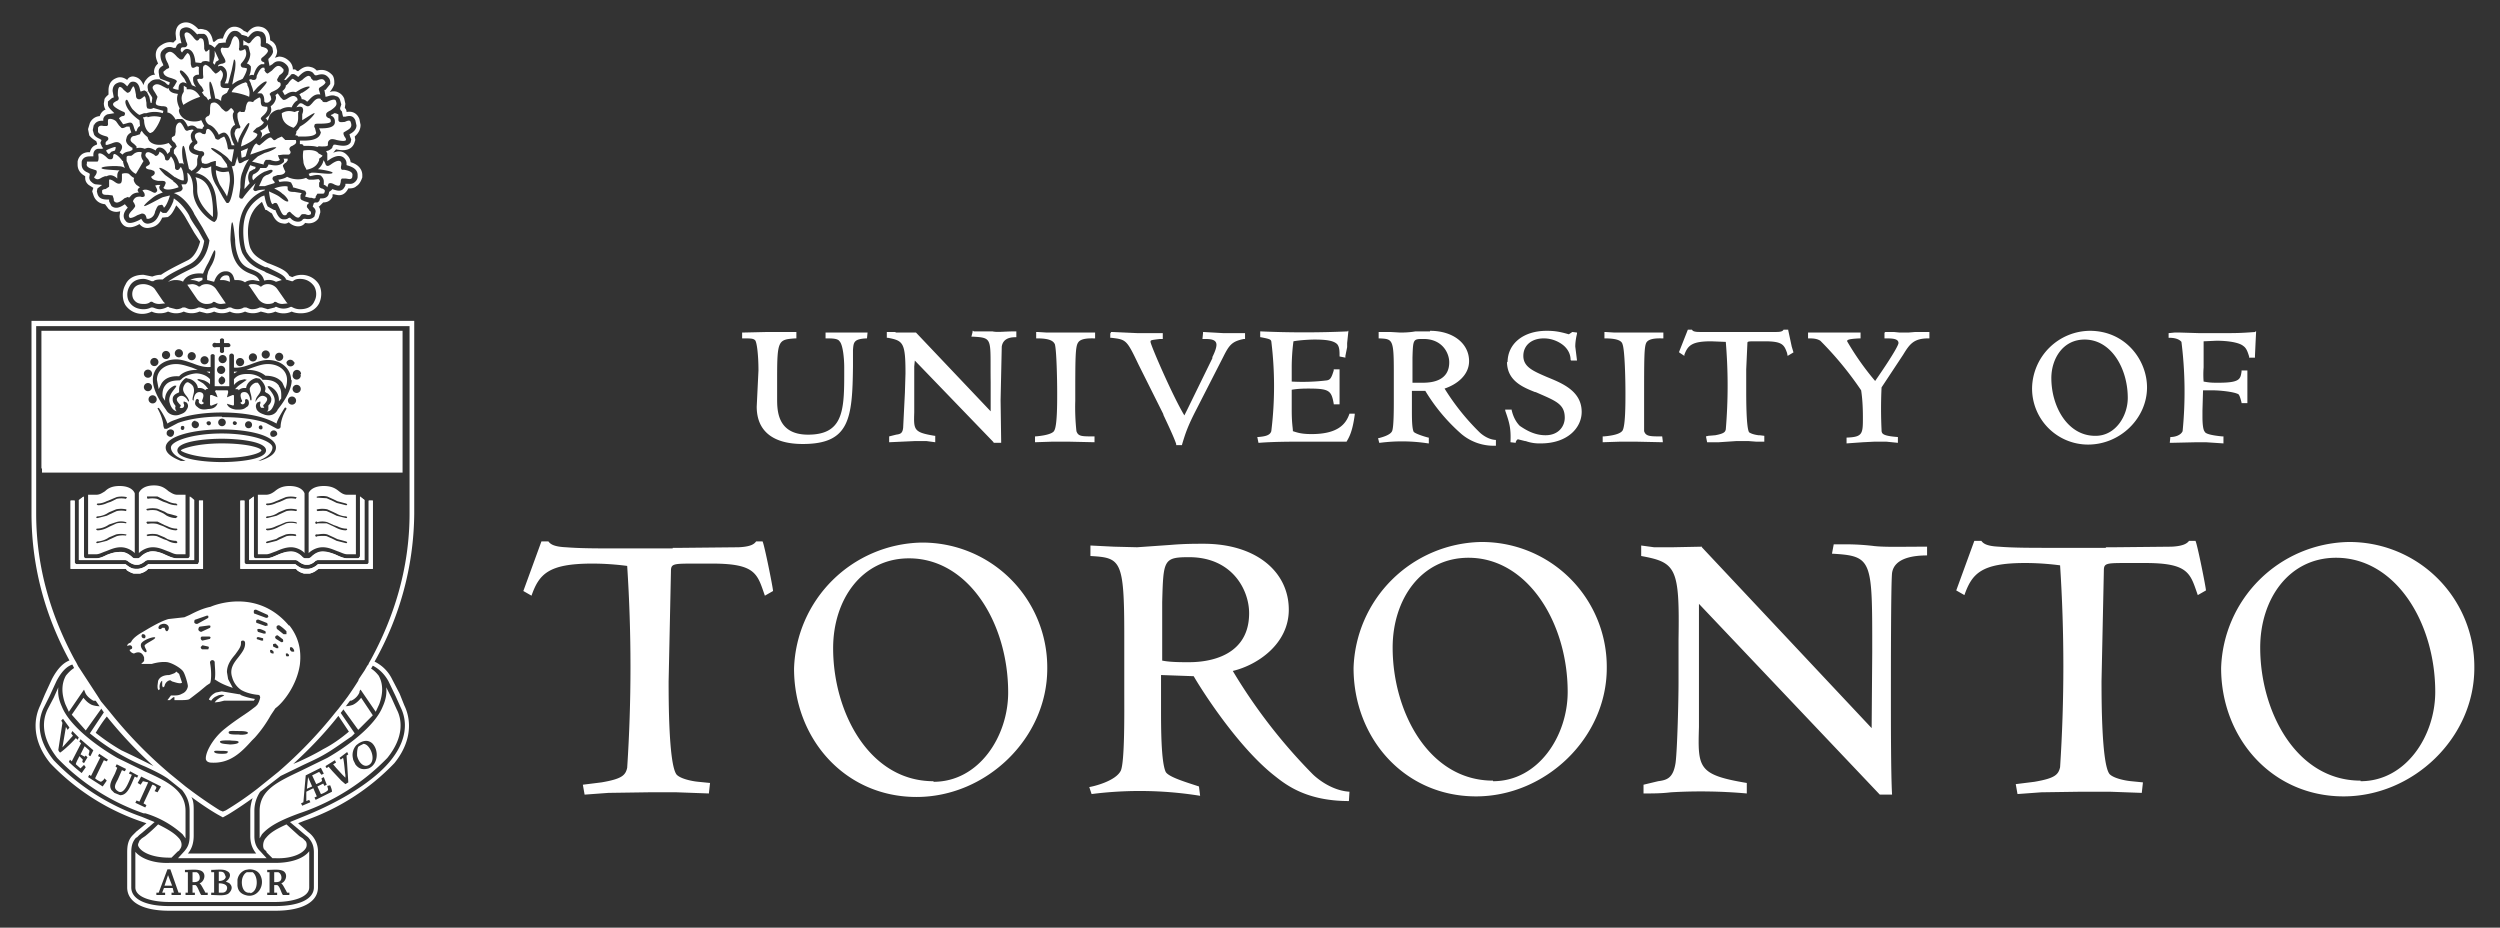 <svg xmlns="http://www.w3.org/2000/svg" width="428.5" height="159" xml:space="preserve"><rect width="100%" height="100%" fill="#333333" stroke="none"/><path fill="#FFF" d="M402.4 92.9a21.4 21.4 0 0 1 21.7 21.6c0 12-10.5 22-22.4 22-12.3 0-21-10-21-22a22.3 22.3 0 0 1 21.7-21.6m2.2 41c7.8 0 12.8-7.8 12.8-15.3 0-11.9-6.8-23-17-23-8.1 0-13 7.1-13 15.4 0 11 6.2 22.8 17.2 22.8zm-43.7-40h-9c-3.9 0-6.8 0-9.3-.2-2.2-.1-2.7-.6-3-1h-1.2l-3.1 8.5 1.4.8c1.3-3.7 2.9-5.5 10.4-5.5.6 0 3 0 6 .4a267.7 267.7 0 0 1 0 34.6c-.3 1.3-.9 1.9-4.4 2.5l-3.2.4.3 1.7 4.1-.3 6.8-.1h4.9l5.5.2.2-1.8-2-.2c-1.1-.1-3-.5-3.7-1.2-1.4-1.6-1.4-13-1.4-16l.4-18.9c0-1.3.4-1.3 4.2-1.3h2.9c7.5 0 7.7 1.8 9 5.5l1.4-.8c0-.5-1.5-8-1.8-8.5h-1.1c-.3.4-.9.9-3 1l-9.8.1H361zm-69.2-.2-5 .1h-3.2l-2.2-.3v1.8c6 1.1 6.6 2 6.4 14.3v7.4c0 2.9-.2 11.3-.5 13.7-.4 2.7-1.5 3-3 3.2l-2.5.6v1.5c1.6 0 3.1 0 4.7-.2a88.3 88.3 0 0 1 13 .2v-1.8c-8.4-1.4-8.4-2.6-8.2-9.6v-21.1l31 32.7h2.1c-.2-3.4-.2-12.4-.2-16.2 0-5.6 0-20 .2-21.8.4-2.7 4-3 6-3v-1.5c-4.5 0-7 .1-9-.1a41 41 0 0 0-4.4-.3h-2.6l-.3 1.6c7 .4 6.9 1 6.9 16.9l-.1 13-29.1-31zm-38-.8a21.4 21.4 0 0 1 21.7 21.6c0 12-10.5 22-22.4 22-12.3 0-21-10-21-22a22.3 22.3 0 0 1 21.7-21.6zm2.2 41c7.8 0 12.8-7.8 12.8-15.3 0-11.9-6.9-23-17-23-8.1 0-13 7.1-13 15.4 0 11 6.2 22.8 17.2 22.8zm-69-40.4 4 .2 4 .1 5.7-.4c2.4-.2 4.2-.2 5.7-.2 9 0 14.6 4.8 14.6 11.3 0 5.9-5.4 9.5-9.6 10.5a93.2 93.2 0 0 0 13.7 17.7c.4.4 3 2.8 6.3 3l-.1 1.6c-7.3 0-10.8-2.8-12.7-4.3-6.4-5-12.7-15-13.9-17.1l-5.6-.2v6c0 2.8 0 8.9.8 10.6.5.9 3.6 1.8 5.7 2.5l.2 1.6a65.3 65.3 0 0 0-18.6-.3l-.4-1.2c.7-.1 4.5-1 5.4-2.8.7-1.5.6-10.4.6-13.2v-10c0-13-.6-13.3-5.8-13.6v-1.8zm12.2 19.7c1.3.3 3.3.3 4.6.3 1.5 0 10.4 0 10.4-8.4 0-4-2.9-9.6-10.3-9.6-4.4 0-4.4.5-4.6 7.7v10zM157.8 93a21.4 21.4 0 0 1 21.7 21.6c0 12-10.5 22-22.4 22-12.3 0-21-10-21-22a22.3 22.3 0 0 1 21.7-21.6zm2.2 41c7.8 0 12.8-7.8 12.8-15.3 0-11.9-6.8-23-17-23-8.1 0-13 7.1-13 15.4 0 11 6.2 22.8 17.2 22.8zm-44.7-40h-9c-3.9 0-6.8 0-9.3-.2-2.2-.1-2.7-.6-3-1h-1.2l-3.1 8.5 1.4.8c1.3-3.7 2.9-5.5 10.4-5.5.6 0 3 0 6 .4a265.2 265.2 0 0 1 0 34.6c-.3 1.3-.9 1.9-4.4 2.5l-3.2.4.3 1.7 4.1-.3 6.8-.1h4.9l5.5.2.2-1.8-2-.2c-1.1-.1-3-.5-3.7-1.2-1.4-1.6-1.4-13-1.4-16l.4-18.9c0-1.3.4-1.3 4.2-1.3h2.9c7.5 0 7.7 1.8 9 5.5l1.4-.8c0-.5-1.5-8-1.8-8.5h-1.1c-.3.4-.8.9-3 1l-9.8.1h-1.5zm271.3-37.1c-2.7.2-3.3.2-6.3.2H377l-3.3-.1h-1l-1 .1v.8h.2c.8 0 1.6.2 2 .7a68.8 68.8 0 0 1 .2 15.3c-.3.7-1.3 1-2 1h-.1l-.1 1h.2l4.4-.1h1.6l3 .2v-1.2h-.2c-2.1-.2-2.9-.5-3-.8-.3-.3-.4-1.4-.4-2.6v-1l.1-3.5h1.5c1.7 0 3.8.3 4.4.6.3 0 .5.7.7 1.5v.1h1v-5.6h-1v.2c-.2 1.3-.3 1.9-4 1.9-1 0-1.4 0-2.5-.2a15.5 15.5 0 0 1 0-2.4v-4.5l2.2-.1c2 0 3.9.3 4.6.9.6.4.8 1.2 1 1.8v.2h1v-.3l.1-2.2.1-2h-.2zm-28.4-.2c6.1 0 9.8 5 9.8 9.7 0 5.3-4.6 9.8-10.1 9.8a9.6 9.6 0 0 1-9.6-9.8 10 10 0 0 1 9.9-9.7zm1 18c3.4 0 5.5-3.4 5.5-6.5 0-5-2.8-10-7.4-10-3.8 0-5.7 3.4-5.7 6.6 0 4.9 2.8 9.9 7.5 9.9zM323 57v1h.2c1 0 2.2 0 2.2.8 0 .2-.4 1.3-4 6.5a46.8 46.8 0 0 1-4.8-6.8c0-.2 0-.4 2.1-.5h.2v-1h-9v1h.2c.9 0 1.4.1 1.9.4a57.7 57.7 0 0 1 7 8.5c.2 1.3.3 2.8.3 4.6 0 2.8 0 3.4-2.7 3.5h-.1v1l2.8-.2 2-.1H323.3l2 .2v-1h-.1c-2.6-.2-2.6-.6-2.7-1v-.2a76.2 76.2 0 0 1 0-7.3l3.7-5.6c1.1-1.8 1.8-2.8 4.3-2.8h.2v-1.1H328.3l-1.2.1h-1.5l-1-.1h-1.5v.1zm-16.7-.5h-.6c-.1.2-.3.4-1.2.4h-13.2c-1 0-1.2-.2-1.3-.4h-.7l-1.5 3.8v.1l.9.6v-.2c.6-1.6 1.3-2.3 4.6-2.3l2.5.1a89.5 89.5 0 0 1 0 15c-.1.4-.2.7-1.8 1l-1.2.1-.4.1.2 1h2l3-.2h2.1l1.3.1h1.4v-1l-.8-.1h-.2c-.8-.1-1.3-.3-1.6-.5-.2-.3-.5-1.5-.5-7v-3.8l.2-4.4c0-.4 0-.4 1.7-.4h1.3c3 0 3.3.6 3.8 2l.1.5 1-.6-.3-1-.6-2.8v-.1h-.2zm-31.3.5v1h.1c2.5 0 2.9.6 3 1 .4 1 .5 6.2.5 8.2v.4c0 1.6 0 5.4-.5 6.2-.2.3-.8.8-3.2 1h-.2v1l3-.1h2.7l4.6.1v-.2l-.1-.8h-.1c-2 0-2.7 0-3-.9v-5.2c0-7.4 0-9.3.4-10 .5-.8 2.2-.7 2.7-.7h.2v-1h-8.4l-1.6-.1h-.1v.1zm-16.7 5c0 3.3 2.8 4.4 4.8 5.2h.1c3.4 1.5 5 2 5 4.4 0 1.4-1 3-3.3 3-2 0-3.5-1-4.4-1.6-1-1-1.3-2.3-1.4-2.7v-.1H258v.2c.7 2 1 3 .9 5.3v.1l.9.1v-.1c0-.1.2-.5.4-.5l1.2.3h.1l.3.1a7 7 0 0 0 2.3.3c4.6 0 7-2.7 7-5.4 0-3.7-3.6-5-6-6-2.3-1-4-1.7-4-3.6 0-1.8 1.4-3 3.5-3 1.9 0 3.2 1 3.6 1.4.7.7 1 1.5 1 2.3l.1.1h1l-.3-2.4c0-.9.2-1.8.3-2.2V57l-.8-.1-.6.4c-1.7-.5-2.6-.6-3.8-.6-4 0-6.7 2.2-6.7 5.4zm-13.2-5.3c4 0 6.7 2.2 6.7 5.2 0 2.4-2.1 4-4.2 4.7a40 40 0 0 0 6 7.5s1.2 1.2 2.7 1.3h.1v1h-.2a8.6 8.6 0 0 1-5.7-2 31.2 31.2 0 0 1-6.2-7.4H242v3.3c0 1.3 0 3.1.3 3.7.2.3 1.7.8 2.5 1h.1v1h-.1a29.3 29.3 0 0 0-8.3-.1h-.1l-.2-.8h.1c.4-.1 2-.5 2.3-1.2.3-.6.3-3.9.3-5.3V63.8c0-5.7-.2-5.7-2.5-5.8h-.1v-1.1h2l1.7.1c.4 0 1.5 0 2.6-.2h2.5zm-3 8.9h1.8c1.7 0 4.5-.4 4.5-3.5 0-1.6-1.2-4-4.4-4-1.8 0-1.8 0-1.9 3.2v4.3zM231 56.8a166.9 166.9 0 0 1-14.9 0h-.1v1h.1c1.6.3 1.7.4 1.8.7a63 63 0 0 1 0 15.4c-.2.7-1 .9-2.2 1h-.2l.2 1h.1c2.5-.2 5.6-.2 7.4-.2h7.6c.4-.7 1-1.6 1.4-4.6v-.2h-.9c-.6 1.8-2 3.5-6.5 3.5-1.6 0-2.3-.2-3.2-.5 0-.6-.2-1.3-.2-3.6v-3.5c1.2-.2 2.3-.2 2.8-.2 3.6 0 4 .3 4.4 2.6v.1h1v-6h-1v.2c-.4 1.3-.6 1.6-1.2 1.7a34 34 0 0 1-6 .2v-2.5c0-1.2.1-3 .3-4.4 1-.2 2.8-.3 3.6-.3 2.1 0 3.3.2 3.9.8.4.5.4 1.2.4 2v.1l1 .2V61l.3-1.5v-.7l.2-1.9v-.2h-.1zm-40.7.3v.8h.2c2.5.3 2.6.3 4.6 4.5l4.3 8.6v.1c.7 1.5 1.8 3.8 2.2 5v.2h1v-.1c.6-2 1-3.2 2.5-6.1l4.6-9c1-2 1.5-2.6 3.5-3h.2v-1h-3.7l-3.5-.2v.2l-.1 1h.2c1 0 2.2 0 2.2 1 0 .6-.4 1.5-.7 2.1v.2l-2.2 4.5-2.1 4.3-.5 1c-2-3.3-5.8-12.1-5.8-12.6 0-.3 0-.3 1.6-.5h.5v-1H195l-4.4-.2h-.2v.2zm-12.7 0v.9h.2c2.4 0 2.8.6 3 1 .3 1 .4 6.2.4 8.2v.4c0 1.6 0 5.4-.5 6.2-.1.3-.8.8-3.2 1h-.1v1l3-.1h2.7l4.5.1v-1h-.2c-2 0-2.6 0-2.9-.9a38 38 0 0 1-.2-5.2c0-7.4 0-9.3.5-10 .5-.8 2.2-.7 2.8-.7h.1v-1h-8.3l-1.6-.1h-.2v.1zm-10.8-.4h-.1v.2l-.2.8h.2c3.6.2 3 .3 3.1 7.8v5L157 57h-3.5v-.1H152v1h.2c2.6.5 3 .8 3 6.1l-.1 3.3-.3 6c-.1 1-.5 1.1-1.2 1.2l-1.2.3v1l4.4-.2h2l1.5.2v-1.1h-.1c-3.6-.6-3.6-1-3.5-4v-7.9l.1-1 13.5 14v.1h1.3v-.2l-.1-7.1.2-9.2c.2-1.3 1.3-1.6 2.3-1.6h.2v-1h-.2c-2 0-3 .2-3.9 0h-3.2zm-34.1.2h-1.1l-4.3.1h-.1v1h.2c1.2 0 1.7 0 2 .3.3.2.6 2.4.6 5.2l-.3 6.2c0 4.2 2.8 6.4 7.9 6.4 8 0 8.5-4.3 8.6-13.3V60c.1-1.3.1-1.9 2.3-2h.1l.1-1H141.5v1h.1c1 0 2 0 2.3.5.6.6.8 3.1.8 4.4v1.6c0 6.2-.4 10-6.2 10-5.3 0-5.3-4.2-5.3-6.2v-3.5c0-6.5.2-6.6 3.1-6.8h.2v-1.1h-3.7zM16.6 24.8c-.7.2-1 .6-1.2 1.3a2 2 0 0 0-1.3.3 2 2 0 0 0-.8 1.3v.5c0 .6.2 1.4 1.3 2v.2c0 .3 0 .8.6 1.3l.8.5-.2.6.2.6c.2.7.8 1.5 2 1.6l.6.8a2 2 0 0 0 2 .4l-.1.8c0 .4.1.9.4 1.3.8 1.1 2.2.6 3 .1.5.6 1.1.8 1.9.6 1.2-.2 1.7-1 2-1.7l1-.1.1-.1c.5-.3.9-1 1.3-1.9.8.8 1.5 1.9 1.6 2.1l1.5 2.6 1 1.5c-.4 1.5-1.1 2.7-2.1 3.2l-.6.3c-1.4.7-3 1.5-4 2.2-.7 0-1.2.2-1.5.3l-1.5-.3c-2 0-2.8 1-3.1 1.7-.7 1.2-.5 2.7 0 3.5a3.5 3.5 0 0 0 4.5 1.1c.4.2.8.3 1.4.3.5 0 1-.1 1.4-.3.5.2.9.3 1.4.3a3 3 0 0 0 1.3-.3 3.3 3.3 0 0 0 2.7 0l1.2.3a3 3 0 0 0 1.3-.3 3.3 3.3 0 0 0 2.7 0c.4.2.8.3 1.3.3a3 3 0 0 0 1.3-.3 3.3 3.3 0 0 0 2.7 0l1.2.3a3 3 0 0 0 1.3-.3 3.3 3.3 0 0 0 2.8 0c.4.2 1 .3 1.5.3 1.5 0 2.6-.6 3.2-1.7.6-1.3.4-2.7-.2-3.5a3.5 3.5 0 0 0-4.4-1l-.5-.2c-.5-.9-1.4-1.3-3.4-2.1l-.3-.1c-2-1-2.5-1.6-2.9-2.4-.2-.3-.5-1.5-.5-3 0-1 .2-2.4.9-3.5.4-.7 1-1.2 1.5-1.6l.6 1.4h.2l.9.6-.1-.3c.4 1 .9 1.9 2 2 .4.1.7 0 1-.2.4.4 1 .7 1.6.7.6 0 1-.3 1.2-.6 1.2.3 2-.3 2.3-.8l.3-1c0-.5-.1-.8-.3-1h.1l.7-.7c1 0 1.4-.6 1.6-1v-.4h.2c.5.1 1 .3 1.6 0 .4-.2.7-.6.9-1 .4 0 1 0 1.4-.4.5-.3.8-.9 1-1.5V30c0-.6-.3-1.7-2-2.2a2 2 0 0 0-.6-1.2c-.8-.9-1.8-.7-2.4-.4l.5-.6c.9.2 2.5.4 3.1-1l.2-.6-.1-.6c.8-.7 1-1.4 1-2l-.2-1c-.4-1-1.2-1.4-2.2-1.2 0-.3-.1-.5-.3-.7l.1-.7-.2-.9a2 2 0 0 0-1.1-1.1c-.4-.2-1-.2-1.4 0 .4-.5.7-1 .8-1.4v-.3c0-.5-.1-1-.4-1.3-.7-.7-1.5-1-2.6-.7-.2-.2-.5-.5-1-.6-1-.3-1.7.3-2.2.7-.2 0-.5-.3-.5-.3h-.4c0-.5-.2-1-.6-1.4-.5-.5-1.1-.8-1.8-.8l-.7.2c.3-.4.4-.8.4-1.2l-.2-.8c-.3-.6-.6-.8-1-1 0-1.7-1-2.2-1.6-2.3-.8-.2-1.6.1-2.3 1a2 2 0 0 0-.6-.3c-.4-.4-.8-.6-1.3-.7-1.5-.2-2 1.1-2.3 2-.3 0-.7 0-1 .2l-.5.4-.2-.1c-.2-1.4-1-2-1.4-2A2 2 0 0 0 34 5c-1.2-1.3-2.2-1.3-2.9-1-.7.3-1 1-1 1.8l.1 1-.5.5c-.7-.2-1.4 0-2 .4-.7.4-1 1-1 1.7 0 .6.2 1 .4 1.5a1.8 1.8 0 0 0-.7 1.4s0 .3.2.5c-.6 0-1.1.3-1.5.8a2 2 0 0 0-.5 1c-.4-1-1-1.4-1.8-1.5-.4 0-.8.2-1 .6-.8-.6-1.5-.5-1.9-.3-.5.2-1.3.7-1.3 2.1v.7c-.2.2-.5.4-.7.8v.1l-.1.6c0 .4.1.8.3 1.1-.2 0-.8.4-1 1.1a2 2 0 0 0-1.7 1.2l-.3 1v.1l.2 1c.3.4.7.7 1.2 1l.1.3c.1.2 0 .2 0 .2zm.8-.8-.3-.2c-.5-.2-.9-.5-1-.8l-.2-.7.2-1v.2c.2-.5.7-.8 1.3-.8h.3v-.3c.1-.5.5-.7.7-.8l1.2-.2-.5-.5c-.4-.4-.6-.7-.6-1v-.5l.7-.6.3-.1-.2-1.1c0-.7.3-1.2.9-1.4.4-.2.9-.1 1.3.3l.3.3.3-.4c.2-.3.4-.4.7-.4.4 0 1 .2 1.2 1.4l.1.3.6-.2c.2 0 .5.3.5.3l.2-.2-.1-.6c0-.3 0-.6.3-.8.4-.5.9-.6 1.4-.6h.5l-.2-.5-.1-.7v-.2c0-.3.2-.6.5-.8l.3-.2-.1-.3a3 3 0 0 1-.4-1.4c0-.5.2-.8.6-1.1.3-.3 1-.5 1.6-.2h.4l.1-.2c.1-.3.3-.5.6-.6h.3L31 7l-.2-1c0-.5 0-1 .6-1.2.7-.3 1.4 0 2.2.9l.2.2.2-.1h.9c.5.1.8.7.9 1.6v.2l.3.1.2.1.4.3.1.1.3-.4.4-.4.9-.1h.3V7c.4-1 .8-1.8 1.7-1.7.4 0 .7.3 1 .6V6h.2l.7.2.2.2.2-.2c.6-.8 1.2-1 1.9-.8.4 0 1 .4 1 1.5v.5h.2c.3.2.6.3.9.8l.1.6c0 .3-.2.7-.7 1.2l-.1.1v.2l.2 1 .5-.3c.4-.4.7-.5 1.1-.5.5 0 .9.2 1.3.6.3.3.4.6.4 1l-.1.6h1l.5.3.2.2.2-.2c.5-.5 1.1-1 1.8-.8.4.1.6.3.7.5l.2.2h.3c.9-.3 1.5-.2 2 .4.2.2.3.5.3.8v.3l-.8 1h-.2l.2 1.2.4-.1c.6-.2 1-.2 1.4 0 .3 0 .6.3.7.7l.2.7-.2.6v.2l.1.2.2.2.1.5.1.4h.4c1-.3 1.4 0 1.7.6l.2.9c0 .5-.3 1-1 1.4l-.2.1.1.4.2.5-.1.5c-.5.8-1.6.6-2.6.4h-.3l-.2.3c0 .3-.3.5-.7.7l-.4.1.2.4a765.8 765.8 0 0 0 0 .5v.8l.6-.4c1-.6 1.8-.6 2.3-.1.3.3.4.6.4 1v.2l.3.1c1 .3 1.6.8 1.6 1.6v.3c0 .4-.3.8-.6 1-.4.3-.8.2-1.2.2h-.3v.3c-.2.4-.4.7-.7.8-.4.2-.9 0-1.3-.1l-.2-.1-.2.2-.4.3v.1l-.1.4c-.2.4-.6.6-1.1.6h-.3l-.1.2c0 .2-.2.4-.4.5H54l-.2.1-.2.6.2.2c.2.2.3.4.3.7l-.2.8c-.2.2-.6.6-1.6.4h-.2l-.2.1c-.1.2-.4.4-.8.4-.5 0-.9-.2-1.2-.5l-.2-.2-.3.1c-.2.2-.5.2-.8.2-.7 0-1.1-.8-1.4-1.6H47l-.2-.1-.9-.5s-.3-.4-.5-1.5l-.1-.4-.5.2c-.8.5-1.6 1.2-2.1 2-.9 1.3-1 3-1 4 0 1.6.3 3 .5 3.3v.1c.5.8 1 1.7 3.3 2.7h.3c2 1 2.8 1.3 3.2 2v.1l1 .3h.2c.3-.3.7-.4 1.2-.4 1 0 1.8.4 2.4 1.2.4.6.6 1.7.1 2.6-.4 1-1.3 1.4-2.5 1.4-.4 0-.9-.1-1.4-.4H49.8a2.6 2.6 0 0 1-2.4 0h-.2l-.1.1-1.2.3-1-.3h-.4c-.2.1-.6.3-1.3.3-.4 0-.7-.2-1-.3h-.4c-.3.2-.7.3-1.1.3-.4 0-.8-.1-1.1-.3h-.4c-.2.1-.6.3-1.2.3-.4 0-.7-.1-1.1-.3H36.6l-1.2.3-1-.3H34c-.2.1-.6.3-1.3.3-.4 0-.7-.2-1-.3h-.4c-.3.2-.7.3-1.1.3l-1.2-.3-.1-.1h-.2a3 3 0 0 1-1.3.4c-.5 0-.9-.2-1.2-.3H25.9c-.4.2-.8.3-1.3.3-1 0-1.9-.4-2.4-1.2-.4-.5-.6-1.7 0-2.7.2-.4.8-1.3 2.4-1.3.4 0 .9.2 1.4.4H26.3c.2-.2.6-.3 1.3-.3h.3c1-.9 3-1.8 4-2.3l.6-.3c1.3-.7 2.2-2 2.5-4l-1-1.8c-1-1.4-1.4-2.1-1.5-2.4-.2-.5-1.2-2-2.3-2.8l-.4-.3-.1.5c-.5 1.3-1 1.8-1.2 2h-.6l-.4-.3-.2.5c-.3.7-.7 1.4-1.7 1.6-.4.1-.9 0-1.2-.5l-.2-.3-.3.2c-1 .5-2 .8-2.4.1-.2-.2-.3-.5-.3-.8 0-.5.3-1 .7-1.4l-.5-.6c-1 .7-1.7.8-2.3.3l-.4-.8v-.3h-.3c-1 0-1.5-.3-1.7-1l-.1-.4.1-.5.8-.6-1-.1c-.3 0-.6-.2-.8-.4a1 1 0 0 1-.4-.8l.1-.6-.3-.2c-.8-.3-1.1-.8-1.1-1.4v-.4c0-.3.2-.6.5-.8.4-.2.7-.2 1.1-.2h.4v-.3c0-.4.2-.9.8-1h.7l.2-.1-.2-.2-.3-.7.2-.5z"/><path fill="#FFF" d="M33.8 51.3c.4.5 1 .8 1.6.8.7 0 1-.2 1-.2.1-.2.3-.2.5-.1 0 0 .4.3 1 .3l.8-.1-.2-.3-1.5-2.2a2 2 0 0 0-1.6-.8c-.7 0-1 .3-1 .3-.1.1-.3.2-.5 0 0 0-.4-.3-1-.3l-.8.1.2.3 1.5 2.2zM22.9 51.3c-.2-.3-.4-1.1 0-1.8.3-.5.8-.8 1.7-.8.6 0 1.5.3 1.9.8l1.5 2.2.3.3-1 .1c-.7 0-1.1-.3-1.1-.3a.4.4 0 0 0-.5 0s-.3.3-1 .3c-.9 0-1.4-.2-1.8-.8zM31.4 18a11 11 0 0 1 2.9-1.4c-.7-1.2-1.5-1.3-1.9-1.3H32L32 15l-.5-.3v1l-.1.2c-.2.3-.5 1 0 2zM39.3 15zM24.1 22.6l-.1.4-.6.2-.3.1c-.4 0-.6.2-.7.5-.1.4.2.6.6.9l.4.4v.3c.4-.1.9-.1 1.4.1l.3-.1c.6-.2 1.2.2 1.6.4 0-.2.3-.6.8-.5.6.1 1 .6 1.2 1.1l.4-.4V26l.1-.6.3-.2-.6-.7c-.7.3-1.9.5-2.7.1-.5-.2-.8-.6-.9-1.1-.4-.3-.8-.7-1-1.1l-.2.3zM22.2 26.7c-.2 0-.4 0-.5.2v.7l.2.4.3.8c.3.5.8.9 1.1 1l1.3-2.2c-.2-.2-.4-.6-.4-1l.1-.5c-.8-.2-1.3.2-1.5.4l-.3.2h-.3zM44.6 23.9v-.1c.5-.5 1.1-1 1.7-1a3 3 0 0 1-.4-1.5c-.2.5-.8.9-1.3 1.1l.3.4v.2c0 .3-.1.5-.3.8zM50.4 25.6l-.1-.1zM47.4 25.2c0 .2-1.1.8-2 1l-1.2.6-1 .9 2 .5V28c.1-.2.2-.5.4-.6h.7c.5.2 1.2.4 1.7 0l-.1-.1-.2-.5c0-.1-.1-.1 0-.2 0-.1 0 0 .1 0l.7-.1h.9c.2 0 .3-.1.4-.3V26l-.2-.4c0-.3.2-.5.5-.6.5-.3.8-.4.6-1h-1.8l-.3-.3-.3-.3-.7.3c-.3.2-.5.4-.7.3l-.4-.4c-.2-.1-.5 0-1.4.8l-.6.5s-.3 0-.5-.3c-.4 0-.8 1-1.1 1.9l2.3-.8c.9-.3 2-.6 2.2-.4zM25.3 20H25l-.3.1h-.2l.2.5c0 .8.3 1.8 1 2.2h.1l.4-.2c.7-.7 1.3-2 1.4-2.5a4 4 0 0 0-2.3 0zM57 19.6s-.2 0-.3.2c.3.1.7.4.7 1v.2c-.1 1-1.7 1-2.7 1l.3.7-.1.3c-.5 1.2-2.5 1.1-3.5 1.1V24.7c.2 0 .5 0 .6.2v.1c1 0 1.9 0 2.4.2.2-.2.4-.1.7-.1.6 0 1 0 1.1-.2v-.2c0-.2 0-.5.3-.7.2-.2.6-.2 1.2 0 .5.1 1.4.3 1.6 0 0-.1 0-.3-.2-.5-.1-.2-.3-.5-.2-.8l.5-.3c.7-.4 1-.7.7-1.5-.1-.3-.4-.3-1 0-.4 0-1 .2-1.1-.3v-1c-.1 0-.3-.2-.7-.2l-.3.2zM45.6 20.3l.3.4.3-.9c.5-.8 1.5-1.1 1.8-1 .7-.4 1.3-.5 2-.4.1-.3.5-1 1-1.2 0-.2 0-.4-.3-.6-.4-.3-.8-.1-1.3.2-.3.2-.6.4-.9.3l-.4-.4-.5-.7-.4.3a1 1 0 0 1 0 .9 2 2 0 0 1-.8 1l.1.5c0 .6-.3 1.1-1 1.6zM42.7 16.6c.2-1-.1-1.6-.3-2v-.1c0-.2-.1-.3-.3-.4l-.6.2-.2.1c-.4.2-1.3.6-1.6 1.4 1.2.1 2.7.6 3 .8zM51.3 19H51l-.5.2c-.4-.1-1.2-.4-2.2.2 0 1.5.9 2.1 2 2.5.7-.5.8-1.2.8-1.7V19.3l.2-.3zM43.5 29c.2 0 .3-.1.3-.4a4 4 0 0 1-.9-.3l-.6 1.4c-.3.7-.3 1.6-.4 2.4v.3l.9-1c-.3-.5-.4-1.3 0-2l.7-.4z"/><path fill="#FFF" d="m49 27.9.3-.4v-.3h-.7l.1.2c0 .2 0 .4-.2.5-.8.7-1.8.4-2.4.3H46c0 .1-.1.4-.4.6h-1c-.2.5-.5.7-.8.9l-.4.2c-.2.3-.2.7 0 1a6.3 6.3 0 0 1 2-1.5c.2 0 1.1-.5 1.3-.2s-.8.8-1 .8c-.4.2-.6.4-.7.6l-.6 1.3h1l.6-.2 1-.3.1-.1-.1-.2c-.1-.1-.3-.3-.3-.5l.1-.3.8-.3c.8 0 1.2-.2 1.3-.6l-.2-.4-.2-.5v-.2l.4-.4zM55 17.2c0-.2 0-.3-.2-.3-.5-.1-.9.3-1.3.8-.3.3-.5.6-.9.5l-.4-.2c-.3-.2-.4-.3-.7-.3-.2 0-.5.4-.7.7.3-.1.7-.2 1 0 .3.4.1.9 0 1.2v1c.7-.4 2-1.3 2.1-1.2.2 0-.9 1.3-2 2l-.5.3a3 3 0 0 1-.6.8c0 .2 0 .4-.2.7.2 0 .4 0 .5.2h.3c.6 0 2.5.1 2.8-.6L54 22c-.1-.2-.2-.3-.1-.5 0-.3.3-.3.7-.3 1.8 0 2.1-.2 2.1-.4 0-.4-.1-.5-.5-.6l-.3-.3v-.3c0-.3.4-.5.8-.7a11 11 0 0 0 .4-.3c.5-.4.7-.7.5-1.2 0-.2-.1-.2-.2-.3-.4-.1-1 .2-1.4.4h-.4c-.3 0-.4-.2-.4-.4zM54.6 26.3c-.3-.5-1.3-.7-2.6-.5a5 5 0 0 0 0 1.8c0 .6.3 1 .5 1.4v.1c1.7-.3 2-1.2 2.2-1.6v-.3l.4-.3.2-.2-.3-.2-.4-.2zM41.4 27h.2l.5-.2.4-1.4-1.2.5.1 1.1zM44.1 23l-.1-.1-.4-.2c-.1 0-.2 0-.2-.2l.1-.1.5-.5c.4-.1 1.3-.7 1.2-1l-.2-.1-.3-.4c0-.2.1-.3.3-.5.5-.4 1-1 .8-1.6h-.3l-.5-.1c-.2-.1-.3-.4-.3-.8 0-.2 0-.6-.2-.7 0 0-.2 0-1 .6l-.1.2-.5-.1h-.2c-.4 0-.6 1-.6 1.3l-.2.5h-.6l-.1-.1c-.2 0-.4.2-.5.4v.4c0 .5.2 1 .3 1.4l.2.4c0 .1 0 .3-.2.3h-.3l-.3.2-.2.6c0 .5.3 1.1.6 1.7l.1-.6c.3-.8 1.5-3 1.8-2.8s-1 2.3-1.2 3l-.2 1c.9-.3 3-1.4 2.8-2.2zM32.4 25.3c0-.4.3-.8.6-1a2 2 0 0 1-.3-1c0-.3.1-.6.5-1-.3-.2-.5 0-.8 0-.2.1-.4.2-.6 0l-.1-.1c-.2-.4-.5-1-.8-1.2h-.2c-.6.3-.6 1-.6 1.6l-.1.6-.3.2-.2.1c-.2.4.1.7.5 1l.3.6-.5.6V26.3c.4.4.7 1 .9 1.7h.6l.2.2-.2-1c-.2-1.6 0-2.2.1-2.2.2 0 .3.5.6 2.2l.4 1.8c.2 0 .3.2.4.3.4-.2 1-.7 1-1.2v-.8l.2-.7c-.5-.1-1.6-.3-1.6-1.3zM36.5 37.2v-.7c0-.6 0-1.4-.2-2.6-.5-2.9-2-3.3-2.7-3.5h-.1c.2.4.3 1 .3 1.8v.4c0 2.2 2 4 2.7 4.6zM28.7 29.4l1.3 1h.1c.6.4 1.2.6 1.4.5v-.1c0-1.5-.4-2-.5-2.2l-.3.4a.4.4 0 0 1-.7-.2 3 3 0 0 0-.7-2l-.3.5a.4.4 0 0 1-.7 0c0-.4-.2-1-1-1.3v.2c-.1.2-.3.6-.7.5l-.2-.2c-.2-.1-.8-.5-1.1-.4 0 0-.2 0-.3.2-.2.4 0 .6.4 1l.3.6c0 .3-.2.4-.4.5l-.3.2c0 .3.2.4.9.5l.5.2c.3.4 0 .7-.2.8l-.3.2c.2.5.7.6 1.2.7h.6c.3 0 .7 0 .7.4l-.2.5-.2.3c.3.4 1.2.4 2.6-.1 0-.2-.4-.7-.9-1V31l-1.4-1s-1-1-1-1.2c.2-.2 1.4.6 1.4.6zM37 29.2c0 .6.2 1.5.7 2.5 0 0 1.2 1.8 1.2 2a13.5 13.5 0 0 0 .5-2.7c0-.5 0-1-.2-1.6h-.1c-.7.1-1.1.2-2-.2z"/><path fill="#FFF" d="M40.3 21.4c-.1-.4-.4-1-.4-1.5 0-.3 0-.5.2-.7 0-.2-.2-.5-.5-.7l-.3.3c-.2.2-.4.4-.7.3l-.6-.5c-.4-.6-1-1.2-1.5-1-.5 0-.5.6-.5 1.5 0 .3 0 .6-.3.8-.2 0-.4.2-.5.4 0 .5.3.8.5 1l.2.1c.6.2 1.3 1 1.6 1.7.3-.2.9-.6 1.3-.2.5.4.8 1.5.9 2h.5c-.3-.5-.7-1.4-.7-2.2 0-.3.1-.7.4-1 .1-.2.3-.2.4-.3z"/><path fill="#FFF" d="m39.7 27.8.4-2.2h-1l-.1-.4c0-.3-.3-1.5-.6-1.8l-.6.3c-.2.2-.4.3-.6.2a.5.5 0 0 1-.3-.2c-.2-.8-1-1.7-1.3-1.6-.3 0-.3.6-.3.6 0 .1-.1.3-.3.3l-.4-.1c0-.1-.4-.4-1 0-.5.4.1 1.2.1 1.2a.4.4 0 0 1 0 .6c-.2 0-.5.4-.5.6 0 .3.4.4 1 .6.4 0 .7 0 .8.4 0 .3-.1.4-.3.5-.1.2-.3.4-.1 1 0 .2.2.2.3.2.3.2.9 0 1.2-.2l.7-.2h.2v.8l.3.1c.7.3 1 .3 1.6.2h.1l-.1-.4v-.1l-1-1.4c-.8-.6-1.8-1.2-1.7-1.4.1-.2 1.3.4 2 1 .6.4 1 .8 1 .9l.5.5zM39.4 48.3c0-.3 0-.7-.2-1a.7.7 0 0 0-.5-.1c-.5 0-.9.4-1 .8h.4c.6 0 1 .2 1.3.3zM47.5 49.5a2 2 0 0 0-1.6-.8c-.7 0-.9.3-1 .3 0 .1-.3.2-.4 0 0 0-.4-.3-1.1-.3-.4 0-.6 0-.8.2l.2.2 1.5 2.2c.4.5 1 .8 1.6.8.7 0 1-.2 1-.2.1-.2.3-.2.5-.1 0 0 .4.3 1 .3l.9-.1-.2-.2-1.6-2.3zM32.6 48h.2c.6 0 1 .2 1.3.3l.6-.3v-.4c-.5 0-1.4 0-2.1.4zM24.7 35.3c0-.2.8-.9 1.2-1.2.6-.5 1.1-.8 2-1.1l-.5-.5-.1-.3c0-.1 0-.3.2-.5H27l-.4.1.2.4c.1.2.2.4.1.6l-.2.2c-.2.1-.3 0-.4 0-.4-.2-1.2-.7-1.8-.4h-.1l.2.3s.2.2.2.5v.2c-.2.2-.5.2-.7.1-.4 0-.8 0-1.1.4-.3.4-.2.5 0 .7 0 .2.3.4.1.7l-.3.4c-.6.6-.9 1-.6 1.4.2.2 1-.2 1.3-.4l.8-.3c.6 0 .7.4.8.7 0 .2 0 .2.4.2.7-.2 1-.7 1.1-1.3.2-.4.3-.8.6-1l.5-.1c.2 0 .3.3.4.5.3-.2.7-1 1-2v-.1l-1.2.3c-.9.4-3.1 1.7-3.2 1.5zM23.8 33l-.2-.3v-.1c0-.2.2-.4.4-.5l-.6-.4c-.4-.4-.6-.9-.4-1.2-.3-.1-.6-.4-.9-.7-.4-.2-1-.1-1.2 0v.6c0 .4 0 .8-.2 1-.4.2-.7 0-1-.2-.4-.3-.8-.5-1-.4V32l-.6.4c-.2 0-.6.1-.6.3v.3c.1.4.4.4 1 .4l.8.1.2.6c0 .3 0 .4.2.5.4.4 1.3-.3 1.6-.6l.5-.2c.2-.1.2 0 .3.1l.3-.3c.4-.5 1-.6 1.4-.6zM59 29.1h-.4c-.2-.2-.2-.4-.1-.8 0-.2.1-.3-.1-.6-.4-.4-1.3.2-1.7.5-.3.2-.5.3-.7.2-.2-.1-.2-.3-.3-.5l-.2-.4s-.1.1-.1 0v.2c-.1.3-.3.8-.9 1.3 1 .1 2.5.4 2.5.6 0 .4-2.5 0-3.1 0h-.5l-.5.2.2.4.5-.1c.4-.1 1-.2 1.4 0 .4.4.5.7.5 1v.5h-.1c.2.1.5.2.7.5l.1-.3.1-.3c.3-.2.5-.1.8 0 .3.2.9.4 1 .3.2 0 .2-.3.3-.6 0-.2 0-.4.2-.6h.6c.3 0 .8.2 1 0 .1 0 .2-.2.2-.5.1-.5-.3-.8-1.4-1z"/><path fill="#FFF" d="M20.1 30.6v-.5c0-.3.1-.7.4-.9h-.4c-.7-.1-2.7-.1-2.7-.4 0-.3 2.3-.4 3-.3.4 0 .7.1 1 .3l-.2-.6-.1-.4v-.2H21c-.5-.7-1.1-1.2-1.4-1.2-.1 0-.2.1-.2.4 0 .2-.1.5-.4.5-.3 0-.4 0-.7-.3-.3-.3-.9-.8-1.3-.7-.1 0-.2 0-.1.6 0 .3 0 .7-.2.8h-1.8v.3c-.2.5.3.8 1 1l.6.2c.2.3 0 .6-.1.8-.3.4-.3.4-.2.5.5.4.8.2 1.3-.1l.5-.2h.3c.7-.4 1.4 0 1.8.4zM45.4 32.5c-.9 0-1.4.2-1.4.2a.4.4 0 0 1-.6-.3l.4-1c-.9.9-1.8 2-2.2 2.6a.4.4 0 0 1-.6-.4l.2-1.5c0-.9 0-1.8.4-2.7.3-.9.7-1.6 1.1-2.1l-.8.3c-.6.4-.9.5-1 .2l-.2-.7v-.3l-.4 1.4c0 .2-.3.3-.5.3l-.1-.1a7.5 7.5 0 0 1 .4 3c0 .1-.4 3.2-1 3.4-.2 0-.3 0-.4-.2l-.5-.8-1-1.8c-1-1.5-1-2.8-1-3.4v-.1c-.4.2-1 .5-1.6.2h-.1a3 3 0 0 1-1 1h.3c.7.2 2.6.8 3.2 4l.3 2.8c0 .6-.1 1.2-.4 1.4 0 .1-.2.2-.3.1-.3 0-3.6-2.3-3.5-5.5 0-2.2-.8-2.8-1-2.9l.1 1.1c0 .5-.2.8-.4.9h-.7l.2.6v.1c0 .2-.2.4-.4.5l-1.1.3c1.8.6 3.3 3 3.5 3.6l1.4 2.3 1.2 2.2c-.3 2.3-1.4 4-3 4.8l-.6.3c-1 .5-2.6 1.3-3.5 2 .3-.1.7-.3 1.3-.3.5 0 1 .1 1.3.3v-.1c.8-1.4 2.6-1.4 3.4-1.3a18.7 18.7 0 0 1 .7-1.5c.5-.8 1.1-2.5 1.3-2.5.2 0 .2 1.4-.7 2.8l-.4.8-.2.8v.7l1.2.3c.4-1.2 1.1-1.8 2-1.8.4 0 .7.1 1 .4.3.3.4.8.5 1.1h.4c.5 0 1 .1 1.4.4.2-.2.7-.4 1.4-.4l1.1.2c-.3-.8-.8-1-1.6-1.3-1-.4-2.1-1-2.8-2.7-.4-1-.5-2-.6-3.1 0-.7.1-3 .3-3 .2 0 .4 2.2.5 3 0 1 .2 2 .5 2.8.5 1.5 1.5 2 2.4 2.3.7.3 1.5.6 1.9 1.4l.2.5a2.5 2.5 0 0 1 2 .2l1-.3c-.4-.3-1-.6-2.7-1.3l-.3-.2c-2.6-1-3.2-2.2-3.7-3-.5-.9-1.4-5.3.5-8.2a6.8 6.8 0 0 1 3.3-2.7zM55.1 32.3c-.2-.1-.4-.2-.4-.4v-.6c.2-.2.2-.3-.1-.6l-.9.1H53a1 1 0 0 1-.5-.3h-.1c-.7.3-2 .4-3.2-.2-.4.3-1 .4-1.4.5h-.1l.2.4c1-.2 1.7-.1 2 .1l.3.6v.2a335.4 335.4 0 0 1 2.1.6l.2.4-.2.6a1858.5 1858.5 0 0 1 .8.2h.3c.3.1.5.2.7 0v-.2l.3-.5h.6c.4 0 .6 0 .6-.2.2-.4 0-.5-.4-.7z"/><path fill="#FFF" d="m53 36-.4-.5v-.1c0-.3.1-.4.3-.5v-.2l-.7-.2c-.4-.2-.6-.2-.7-.5V33.4a1 1 0 0 0 .2-.3l-1.2-.2c-.8 0-1.1-.1-1.2-.5V32c0-.1-1-.2-2.3.3.4.2 1 .5 1.4.9.5.3 1.1 1.1 1 1.3-.3.2-1-.4-1.4-.7-.5-.4-1.3-.7-1.9-1 .1.9.3 2 .6 2.2.1 0 .3-.3.6-.2.2 0 .3.3.5.7.2.4.5 1.3.9 1.4.3 0 .4 0 .5-.3 0 0 .2-.3.5-.3l.4.4c.3.2.6.6 1 .6.2 0 .3-.2.4-.3.1-.2.2-.3.5-.3h.3c.5.2.7.2 1 0v-.2c0-.1 0-.3-.3-.4zM41.7 7.8c.3-.1.6-.1.9.2l.3 1.2c0 .7-.3 1.3-.6 1.7.2 0 .5.2.7.5v.3c0 .4-.1.9-.3 1.3.3-.2.6-.2.8-.1v-.1c.2-.6.5-1.5 1.3-1.8h.5v-.3l-.2-.1a.4.4 0 0 1-.2-.7c.4-.3 1.2-1 1-1.3-.2-.4-.5-.4-.7-.5l-.4-.1c-.2-.2-.1-.4-.1-.7 0-.6 0-1-.4-1.1-.4-.1-.7.3-1.1.7-.2.3-.4.6-.7.5l-.5-.3a1 1 0 0 0-.3-.2V7.8z"/><path fill="#FFF" d="M38.2 11.4c.6.4.7 1 .7 1.4 0 .6-.2 1.2-.4 1.5a218.2 218.2 0 0 1 .6 0l.6-2.2.4-1.9c.3 0 .3.7.2 1.7l-.5 2.6c.5-.4 1-.7 1.4-.8l.4-.2c.5-.8.8-1.6.7-1.8l-.5-.1c-.1 0-.4 0-.5-.3-.1-.2 0-.4.2-.6.5-.6 1-1.4.5-2.3l-.4.2c-.1 0-.4.2-.6 0 0-.1-.1-.3 0-.4 0-.4.1-1.2-.2-1.6a.8.8 0 0 0-.5-.4c-.3 0-.6.7-.7 1.2-.2.4-.2.6-.5.8h-.7c-.2 0-.3-.1-.4 0-.4.2 0 1 .3 1.5s.4.8.3 1l-.4.2c-.2 0-.6.1-.8.3v.2c.2-.1.5-.2.8 0zM45.4 12l-.1-.4H45c-.5.2-.8 1-1 1.4 0 .4-.1.7-.5.7h-.2c-.2-.1-.4-.2-.6 0l.3.6v.1c.2.5.4 1 .4 1.4l.7-.8c.6-.6 1.4-1.2 1.6-1 .1.2-.5.8-1 1.4l-.6.6h.7c.5.3.5 1 .5 1.4a128 128 0 0 0 .2.2h.3c.2 0 .6-.3.7-.6l-.1-.5-.2-.4.3-.3a6.6 6.6 0 0 0 1-.5c.4-.3.6-.6.6-.7 0-.3 0-.4-.2-.5-.2 0-.4-.2-.4-.5l.4-.7c.3-.2.7-.5.7-.8 0-.2 0-.3-.2-.4-.2-.3-.5-.4-.7-.4-.4 0-.8.5-1.1.8l-.7.5c-.3 0-.5-.4-.6-.6zM48.7 16.3l.3-.1c.4-.3 1-.6 1.7-.4l.8-.5c.6-.3 1.4-.6 1.6-.4 0 .1-.6.6-1.3 1-.2 0-.3.2-.5.3.3.3.4.6.4.8.4 0 .7.2.9.4h.1l.2-.2c.4-.4 1-1.2 2-1l-.2-.7a.4.4 0 0 1 .1-.5c.3-.2.9-.5 1-.9l-.2-.3c-.3-.4-.8-.2-1.3 0h-.6l-.4-.4c0-.2-.1-.3-.4-.4-.3 0-.8.4-1.1.7l-.7.4-.6-.4-.3-.2c-.2 0-.7.6-.8.8l-.3.3H49c0 .4-.2.7-.6 1l.4.7zM20.8 24.8c.3.4 0 1-.3 1.3l.5.4c.4-.5 1-.5 1.3-.6l.4-.2v-.4h-.1c-.3-.2-1-.6-1-1.3l.1-.4c.1-.4.4-.7.8-.9l-.2-.6-.1-.4h-.5c-.4.2-.8.4-1 .1l-.3-.3-.5-.7c-.3-.3-.9-.5-1.2-.4-.2 0-.2.2-.2.6 0 .2.1.5-.2.6h-.5c-.5-.1-.8-.1-1 .3v.7c.2.5 1.2.7 1.5.8a.4.4 0 0 1 .2.6c-.1.1-.4.3-.4.5v.3c.2.1.4 0 1-.2.5-.2 1.2-.5 1.7.2z"/><path fill="#FFF" d="M35.1 11.2c-.4 0-.3.7-.3 1.4 0 .4.1.6 0 .8-.2.2-.5.1-.7.1l-.3.1c0 .2.2.7.8 1.3l.3.6s0 .2-.3.3l.4.6.4.3.3.5c.1-.2.3-.3.5-.3a9 9 0 0 1-.2-1c-.1-.9-.2-1.9 0-1.9s.5 1 .7 1.9l.2 1c.4 0 .7.2 1 .4 0-.3 0-.7.3-1l.7-.4.4-.8h-.5c-.4 0-1 0-1-.6V14c.5-.9.6-1.5 0-2l-.3.3c-.2.1-.3.3-.6.3l-.5-.5c-.2-.3-.8-1-1.3-1z"/><path fill="#FFF" d="m30.3 14-.4.7-.3.4s.2.2 1 .3c0-.4 0-1 .5-1.2.3-.2.6 0 .9.1l-.4-.8c-.3-.4-1-1.2-.7-1.4s1.1.7 1.4 1.2l.6 1.3.7.3c-.3-.4-.5-.8-.5-1.2v-.4c.3-.5.7-.5 1-.5v-.2a7 7 0 0 1 0-1.1c-.3-.2-.5-.1-.6 0-.1 0-.3.2-.5.1-.2 0-.2-.3-.3-.6 0-.5 0-1.8-.6-1.9l-.4.5c-.2.3-.3.6-.6.6s-.4-.2-.7-.4c-.7-.8-1.2-1.2-1.8-.7-.5.3-.2 1.1.2 1.8l.2.6c0 .2-.3.3-.4.3l-.6.5c0 .6.6.9 1.4 1.1.5.2 1 .3.9.7zM20.9 21l-.5-.7c.1-.2.5-.4.6-.4.2 0 .4-.1.4-.3.1-.3-.1-.4-.4-.5-1.5-.7-1.7-1.1-1.6-1.3 0-.2.3-.3.4-.4l.4-.2c.2-.2.2-.4 0-.8 0-.8 0-1.3.3-1.5.2 0 .4.1.7.5l.6.5c.4 0 .6-.3.7-.6l.3-.5c.3 0 .4 1 .5 1.4 0 .5.1.7.4.8.4.1.6-.2.8-.3l.2-.2c.3 0 .3.7.4 1.1 0 .4 0 .8.2 1 .2 0 .5.2 1-.1a218.8 218.8 0 0 0 1.7.5l-.1.4a4.6 4.6 0 0 0-2.8 0h-.4l-.8.3c-.4-.2-.8-.6-1.2-1-.6-.8-.8-1.7-1-1.6-.5.2 0 1.3.4 1.8.4.6 1.3 1.4 1.8 1.7l.1 1c-.4.2-.5.6-.6.9h-.2L23 22c-.1-.4-.2-.7-.4-.9-.3-.2-.7 0-1.1.1l-.4.1-.2-.3z"/><path fill="#FFF" d="m27 16.6-.2.6-.1.4c0 .4.2.5 1 .6.4 0 .9 0 1 .4v.7h.1c.5.1 1 .6 1.3 1.2l.3-.1h.8c.5.2.8.9 1 1.3.4-.2 1-.4 1.6.3l.9.1c0-.2.1-.3.3-.5l-.5-1c-.7.3-1.6.3-2.5 0-.7-.3-1.2-.9-1.3-1.4-.1-.2 0-.5.1-.6-.6-1.2-.5-2-.3-2.5-.8-.1-1.5-.3-1.6-1l-.2.1-.6-.3c-.7-.4-1.3-.7-1.8-.2-.3.3-.1.6.3 1.2l.4.7zM32.2 8.4c1 .2 1.2 1.5 1.3 2.3l1 .1c0-.1.2-.3.4-.3.4-.1.7 0 1 .1V8.5s-.2 0-.3.2c-.1.1-.3.2-.4.1l-.2-.4c0-.7 0-1.7-.4-1.8-.3-.1-.3 0-.4 0-.2.4-.4.4-.6.3l-.3-.3c-.3-.4-1-1.3-1.5-1-.4.2 0 1 .1 1.5.2.4.3.6.1.8-.1.2-.3.2-.5.2-.4 0-.5.1-.5.3-.1.2 0 .4.2.6.2-.3.5-.7 1-.6zM39.3 15zM50.4 25.6l-.1-.1z"/><path fill-rule="evenodd" clip-rule="evenodd" fill="#FFF" d="M44 124c0 .2-.9.3-1.4.3-.7 0-1.5 0-1.4-.4 0-.3.7-.3 1.4-.2.5 0 1.3 0 1.4.2z"/><path fill="#FFF" d="M23.5 95.7H23l-.3-.1s-.9-1-2-1c-1 0-1.6.2-2.4.5-.6.3-1.2.6-1.9.6h-1.8a.4.4 0 0 1-.3-.4V85.1l-.8.6V96h8l.3.1s.6.6 1.4.7h.4c.7-.1 1.3-.7 1.3-.7l.3-.1h8V85.7l-.7-.6v10.2c0 .2-.2.4-.4.4h-1.8c-.7 0-1.3-.3-2-.6-.6-.3-1.4-.6-2.2-.6-1.2 0-2.1 1-2.1 1l-.3.2h-.3z"/><path fill="#FFF" d="M34 96.4c0 .2 0 .3-.3.3h-8.3c-.2.2-.8.7-1.7.8h-.5c-.8 0-1.4-.6-1.7-.8h-8.3a.4.4 0 0 1-.4-.3V85.8h-.7v11.7h9.4s.2 0 .2.2c0 0 .5.4 1.2.6H24c.8-.2 1.2-.6 1.2-.6l.2-.2h9.4V85.8h-.7v10.6z"/><path fill="#FFF" d="M20.5 83.3c-1.3 0-2 .4-2.5.9-.5.3-.9.6-1.5.6h-1.4V95h1.4c.5 0 1-.3 1.6-.5.8-.3 1.6-.7 2.6-.7 1.1 0 2 .6 2.4 1V84.6c0-.1-.4-1.3-2.6-1.3zm1.2 8.5h-.1a4 4 0 0 0-1.6.1l-1.1.5-.6.3-1.6.4c-.1 0-.2 0-.2-.2l.2-.1c.1 0 .7 0 1.5-.4l.5-.3 1.2-.5c.9-.2 1.7 0 1.7 0 .1 0 .1 0 0 .2zm0-2.2-.1.1a4 4 0 0 0-1.6 0l-1.1.5-.6.3c-.8.4-1.5.4-1.6.4l-.2-.1c0-.1 0-.2.2-.2.1 0 .7 0 1.5-.4l.5-.3 1.2-.4c.9-.3 1.7 0 1.7 0 .1 0 .1 0 0 .1zm0-2.1-.1.1a4 4 0 0 0-1.6 0l-1.1.5-.6.3-1.6.4c-.1 0-.2 0-.2-.2l.2-.1c.1 0 .7 0 1.5-.4l.5-.3 1.2-.5c.9-.2 1.7 0 1.7 0 .1 0 .1 0 0 .2zm0-2.2-.1.2a4 4 0 0 0-1.6 0L19 86l-.6.2c-.8.4-1.5.4-1.6.4l-.2-.1c0-.1 0-.2.2-.2.1 0 .7 0 1.5-.4l.5-.2 1.2-.5c.9-.2 1.7 0 1.7 0 .1 0 .1 0 0 .1z"/><path fill="#FFF" d="M23.8 95.7h-.7l-.3-.1s-.9-1-2-1c-1 0-1.6.2-2.4.5-.6.3-1.2.6-1.9.6h-1.8a.4.4 0 0 1-.3-.4V85.1l-.8.6V96h8l.3.1s.6.6 1.4.7h.4c.7-.1 1.3-.7 1.3-.7l.3-.1h8V85.7l-.7-.6v10.2c0 .2-.2.4-.4.4h-1.8c-.7 0-1.3-.3-2-.6-.6-.3-1.4-.6-2.2-.6-1.2 0-2.1 1-2.1 1l-.3.2z"/><path fill="#FFF" d="M34.8 85.8h-.7v10.6c0 .2-.2.3-.4.3h-8.3c-.2.2-.8.7-1.7.8h-.5c-.8 0-1.4-.6-1.7-.8h-8.3a.4.4 0 0 1-.4-.3V85.8h-.7v11.7h9.4s.2 0 .2.2c0 0 .5.4 1.2.6H24c.8-.2 1.2-.6 1.2-.6l.2-.2h9.4V85.8z"/><path fill="#FFF" d="M30.4 84.8c-.6 0-1-.3-1.5-.6-.6-.5-1.2-1-2.5-1-2.2 0-2.6 1.3-2.6 1.3v10.3c.4-.4 1.3-1 2.4-1 1 0 1.8.4 2.6.7.6.2 1 .5 1.6.5h1.4V84.8h-1.4zm-.2 8.3c-.1 0-.8 0-1.6-.5l-.6-.2-1.1-.5a4 4 0 0 0-1.6 0l-.2-.2.2-.1s.8-.2 1.7 0l1.2.5.5.3c.8.3 1.4.3 1.5.3l.2.2s0 .2-.2.2zm0-2.2c-.1 0-.8 0-1.6-.4l-.6-.3-1.1-.4a4 4 0 0 0-1.6 0l-.2-.2s0-.2.2-.2H27l1.2.6.5.2c.8.4 1.4.4 1.5.4.1 0 .2 0 .2.2l-.2.1zm0-2.1c-.2 0-.8 0-1.6-.4L28 88l-1.1-.5a4 4 0 0 0-1.6 0l-.2-.1c0-.1 0-.2.2-.2 0 0 .8-.2 1.7 0l1.2.5.5.3 1.5.4.2.1c0 .1 0 .2-.2.2zm0-2.2c-.1 0-.8 0-1.6-.4L28 86l-1.1-.5a4 4 0 0 0-1.6 0l-.1-.2v-.2H27l1.2.6.5.2c.8.4 1.4.4 1.5.4l.2.2s0 .2-.2.1zM52.6 95.7h.3l.3-.1s.9-1 2.1-1c.8 0 1.6.2 2.3.5.7.3 1.3.6 1.9.6h1.8c.2 0 .4-.2.4-.4V85.1l.8.6V96h-8.1l-.3.1s-.5.6-1.3.7h-.4c-.8-.1-1.3-.7-1.4-.7l-.2-.1h-8.1V85.7l.8-.6v10.2c0 .2.1.4.3.4h1.9c.6 0 1.2-.3 1.9-.6s1.4-.6 2.3-.6c1.2 0 2 1 2 1l.3.2h.4z"/><path fill="#FFF" d="M63.2 96.4c0 .2-.2.3-.4.3h-8.3c-.2.2-.8.7-1.6.8h-.5c-.9 0-1.5-.6-1.8-.8h-8.3a.4.4 0 0 1-.4-.3V85.8h-.7v11.7h9.4s.2 0 .3.2c0 0 .4.4 1.2.6h1c.8-.2 1.2-.6 1.2-.6l.3-.2h9.3V85.8h-.7v10.6z"/><path fill="#FFF" d="M53 95.7h-.8l-.3-.1s-.8-1-2-1c-.9 0-1.6.2-2.3.5-.7.3-1.3.6-2 .6h-1.8a.4.4 0 0 1-.3-.4V85.1l-.8.6V96h8l.3.1s.6.6 1.4.7h.4c.8-.1 1.3-.7 1.3-.7l.3-.1h8V85.7l-.7-.6v10.2c0 .2-.2.4-.4.4h-1.8c-.6 0-1.3-.3-1.9-.6-.7-.3-1.5-.6-2.3-.6-1.2 0-2 1-2 1l-.4.2z"/><path fill="#FFF" d="M64 85.8h-.8v10.6c0 .2-.2.3-.4.3h-8.3c-.2.2-.8.7-1.6.8h-.5c-.9 0-1.5-.6-1.8-.8h-8.3a.4.4 0 0 1-.4-.3V85.8h-.7v11.7h9.4s.2 0 .3.2c0 0 .4.4 1.2.6h1c.8-.2 1.2-.6 1.2-.6l.3-.2h9.3V85.8z"/><path fill="#FFF" d="M49.6 83.3c-1.2 0-1.9.4-2.5.9-.4.3-.9.6-1.5.6h-1.4V95h1.5c.4 0 1-.3 1.6-.5.7-.3 1.6-.7 2.6-.7s2 .6 2.3 1V84.6c0-.1-.4-1.3-2.6-1.3zm-3.8 3c.1 0 .7 0 1.5-.4l.5-.2 1.2-.5c.9-.2 1.7 0 1.7 0 .1 0 .2 0 .1.1l-.1.2a4 4 0 0 0-1.6 0L48 86l-.6.2c-.8.4-1.5.4-1.6.4l-.2-.1c0-.1 0-.2.2-.2zm0 2.2c.1 0 .7 0 1.5-.4l.5-.3 1.2-.5c.9-.2 1.7 0 1.7 0 .1 0 .2 0 .2.2l-.2.1a4 4 0 0 0-1.6 0l-1.1.5-.6.3-1.6.4c-.1 0-.2 0-.2-.2l.2-.1zm4.9 3.4a4 4 0 0 0-1.6 0l-1.1.5-.6.3-1.6.4c-.1 0-.2 0-.2-.2l.2-.1 1.5-.4.5-.3 1.2-.5c.9-.2 1.7 0 1.7 0l.1.2h-.1zm0-2.2a4 4 0 0 0-1.6 0l-1.1.5-.6.3c-.8.4-1.5.4-1.6.4l-.2-.1c0-.1 0-.2.2-.2.1 0 .7 0 1.5-.4l.5-.2 1.2-.5c.9-.2 1.7 0 1.7 0l.2.1c0 .1-.1.2-.2.1zM55.3 93.8c-1.1 0-2 .6-2.4 1V84.5s.4-1.2 2.6-1.2c1.3 0 2 .4 2.6.9.4.3.8.6 1.4.6H61V95h-1.5c-.5 0-1-.3-1.6-.5-.8-.3-1.6-.7-2.6-.7zm-1-6.5v.2l.1.1c.2 0 1-.1 1.6 0l1.1.5.6.3 1.6.4c.1 0 .2 0 .2-.2l-.2-.1c-.1 0-.7 0-1.5-.4l-.6-.3-1.1-.5c-.9-.2-1.7 0-1.7 0zm0-2.2v.2s0 .1.1 0l1.6.1 1.1.5.6.3 1.6.4c.1 0 .2 0 .2-.2l-.2-.1-1.5-.4-.6-.3-1.1-.5c-.9-.2-1.7 0-1.7 0zm0 4.3a.2.2 0 1 0 .1.3H56l1.1.5.6.3c.8.4 1.4.4 1.6.4l.2-.1c0-.1 0-.2-.2-.2-.1 0-.7 0-1.5-.4l-.6-.2-1.1-.5c-.7-.2-1.4-.1-1.7 0zm0 2.2a.2.2 0 1 0 .1.3c.2 0 1-.1 1.6 0l1.1.5.6.3 1.6.4c.1 0 .2 0 .2-.2l-.2-.1-1.5-.4-.6-.3-1.1-.5c-.7-.2-1.4 0-1.7 0zM30.7 115.5l-.5-.4c-.1.2-.3.3-.6.4l-.6.2c-.7 0-1.6.2-1.9 1l-.1.8c0 .4 0 .6.2.8l.2-.2c-.2-.7.2-1.4.4-1.4v.8l.1.3c.2 0 .3-.2.3-.2.1-.6.6-1 1-1l.3.2c.4.1 1.4.5 1.7.2l-.5-1.5zM41.2 119H41l-3-.5-1 .2c-.6.3-1 .7-1.2 1.2l.4.2a2 2 0 0 1 1-.8c.3-.2 1-.3 1.2-.1.2 0-.5.2-1 .6a2 2 0 0 0-.6.6l.8-.1.8-.2h5.1l.2-.3c-.6-.1-1.6-.3-2.5-.7z"/><path fill-rule="evenodd" clip-rule="evenodd" fill="#FFF" d="M42.5 125.6c0 .3-1 .4-1.6.3-1 0-1.8 0-1.7-.4 0-.3.8-.2 1.7-.2.5 0 1.5 0 1.6.3zm-1.6 1.6c0-.3-1-.2-1.5-.3-.8 0-1.6 0-1.7.2 0 .4.8.4 1.7.5.5 0 1.5-.1 1.5-.4zm-1.8 1.7c0-.2-.8-.2-1.1-.2-.6 0-1.2-.1-1.3.1 0 .3.6.4 1.3.4.4 0 1.1 0 1-.3zm-14.5-20.2h-.2a.4.4 0 0 0 .3.7h.1a.4.4 0 0 0-.2-.7zm11.2-3.1-.3-.1-2 .7c-.2 0-.2.3-.2.5.1.2.4.3.6.2l1.8-1v-.3zm.3 1.8c0-.2-.2-.2-.3-.2l-1.5.2c-.2 0-.3.3-.3.5s.3.4.5.4l1.5-.7s.1-.1 0-.2zm0 1.8-.2-.1h-1.2c-.2 0-.3.1-.3.3 0 .2.2.4.3.4l1.3-.3.1-.3zm-.3 1.8s0-.2-.2-.2l-.9-.2-.3.3c0 .1.1.4.3.4h1l.1-.3zm7.7-6.2c0 .2 0 .4.2.4l1.9.7c.1 0 .3 0 .4-.2l-.1-.3-2-.9c-.2 0-.4 0-.4.3zm.4 1.7c0 .1 0 .3.2.3l1.4.5.4-.1-.1-.4-1.5-.6c-.2 0-.4 0-.4.3zm.2 1.5.1.3 1 .3h.3c.1-.2 0-.3 0-.4-.8-.4-1-.4-1.1-.4-.2 0-.3 0-.3.2zm-.1 1.4s0 .2.2.2l.6.2h.3v-.4l-.8-.2c-.1 0-.3 0-.3.2zm3.4-2c0 .2 0 .4.2.5l1 .8h.5v-.5a7 7 0 0 0-1.2-1 .4.4 0 0 0-.5.2zm-.2 1.7c-.1.1 0 .3.1.4l.8.5c.1.1.3.1.4 0s0-.3 0-.4l-.9-.7c-.1 0-.3 0-.4.2zm-.4 1.3v.4l.6.3h.3v-.3a3 3 0 0 0-.5-.5l-.4.1zm-.5 1v.4l.3.2h.3v-.3l-.3-.3h-.3zm3.4-.4v.4l.3.3h.3c.1 0 .2-.1.1-.2 0-.2-.2-.4-.3-.5-.1-.1-.3-.1-.4 0zm-.7 1v.3l.1.2h.3c.1 0 .2-.2.1-.3l-.2-.2H49zm-24-.2c.4-.2-.3-.8-.2-1.2.3-.4 1.8-1 1.8-1.3 0-.3-2 .3-2.4 1-.3.7.6 1.6.9 1.5zm2.3-4c.3.1.4-.1.5-.2h.4l.1.2s0 .3.3.4c.2 0 .7-.8-.1-1.2a1 1 0 0 0-.8 0c-.5.1-.7.7-.4.8zm22.2-.6c-5.5-6.5-13-3.4-13.4-3.2-1.5.3-2.8 1-3.6 1.4l-.9.4-2.7.3c-.8.2-2 .8-3.4 1.6l-1 .6c-1.8 1-2 1.7-2 1.7l-.2.2c-.2 0-.4.2-.5.4v.1c0 .1 0 0 0 0l.4-.1a.4.4 0 0 1 .4.6l-.4.2c.2.5.7.6.7.6h.1c.4-.2 1.3-.5 1.7.7v.6l-.5.5H26c1-.3 2-.4 2.7-.3 1 .2 2.4 1.1 2.7 1.6.3.4.8 2.1.8 2.5 0 .2-.2 1-1 1.3-.5.3-1 .3-1.4.3h-.5l-.6.8h.4c.3-.2.6-.6.8-.5v.5h1c.5 0 1.4 0 1.6-.2l.4-.3 1.3-1 1.2-1 .6-.4c.2-.3.3-1.9 0-3.5a.4.4 0 0 1 .8-.1c0 .7.2 2 0 3h.1c1 .7 2.1 1.1 3 1.4l-.8-1.5-.2-1.2c0-1.3.8-2.3 1.4-3 .5-.7 1-1.3 1-1.9v-.1c0-.2 0-.4.3-.4.2 0 .3 0 .4.3.1 1-.5 1.7-1.1 2.5-.8 1-1.6 2-1.1 3.5a3.8 3.8 0 0 0 1.6 2.2l.2.1c1.2.6 2.6.7 2.7.7l.2.1.1.3a3.3 3.3 0 0 1-.5 1.3l-.3.3-1.2.9c-1 .7-2.6 1.7-4.3 3.1-2 1.7-3.2 4.1-3 5.1.1.2.2.4.7.5 3.4.3 5.4-1.8 7.2-3.8l.5-.5a21 21 0 0 0 2.7-3.8l.8-1.2c1.4-1 3.7-4 4.2-7.5.3-2.6-.3-4.8-1.8-6.7z"/><path fill="#FFF" d="M58.5 121a4 4 0 0 0 2-.2c.6-.3 1-.7 1.4-1.2l2 3-2.5 2.5-2.9-4zM14.3 119.6c.4.5.8.9 1.4 1.2a4 4 0 0 0 2 .2l-3 4.2-2.4-2.7 2-2.9zM23.8 144.2l.5-.5.6-.4a28 28 0 0 0 2.2-2c1.4.7 2.7 1.4 3.5 2.3.6.6.7 1.5.2 2 0 .2-.3.3-.4.4l-1 1H29c-3 0-4.9-1-5.3-2-.1-.2 0-.5.2-.8zM51.3 143.3l.6.4.5.5c.2.3.2.7.1 1-.4 1-2.3 2-5.2 1.9h-.6l-1-1c0-.2-.3-.4-.4-.5-.3-.3-.3-1.4.3-2 .8-1 2-1.6 3.5-2.3l2.2 2zM15.3 113.6z"/><path fill="#FFF" d="M24.9 139.4h-.3a37.6 37.6 0 0 1-14.8-9.5c-2.9-3.7-2.5-6.6-1.6-8.4l1-1.9.8-1.8c-.1 1 0 2 .6 3.3 1.3 3.3 6 6.8 9.5 8.8l4.5 2.2c4 1.8 7.2 3.3 7.2 6.9v4.7l-.5-.7a16.7 16.7 0 0 0-6.4-3.6zm-6.6-8.9.2-.3-1.5-1-.2.4.4.2-1.6 3.2-.3-.2-.2.4 2.5 1.6.7-1-.4-.4c-.1.3-.4.5-.6.6a3 3 0 0 1-1-.6l1.5-3.1.5.2zm-3.9.3.6-1-.3-.3-.2.2-.7-.4.7-1.4.8.7c.1.2-.1.6-.1.7 0 .2.2.3.3.3l.5-1-2.2-1.9-.2.4.3.3-1.6 3.1-.3-.3-.2.4a28 28 0 0 0 2.2 1.9l.7-1-.3-.4-.6.6-.8-.7c0-.3.5-1.1.6-1.4l.6.6-.1.4.3.2zm13.2 4-3.4-1.7-.6 1.1.5.3.4-.6.9.2-1.5 3.3-.5-.2-.2.4 1.7.8.2-.4-.5-.3 1.5-3.2c.3 0 .6.3.7.4 0 .3-.2.5-.3.7l.5.2.6-1zm-4-1.9-1.3-.7-.2.4.5.2c-.5 1.1-1.3 3.6-2.4 2.8-.8-.5-.5-1.1 0-2l.7-1.6.5.2.2-.4-1.6-.8-.2.4.3.2-.4 1c-.6 1.2-1.1 2-.6 2.8l.5.5 1 .4c1.3 0 1.8-1.7 2.5-3.2l.4.2.2-.4zM13 126.5l.3.3.2-.4-1.1-1.1-.2.4.3.4-1.8 2 .6-3.5.3.5.3-.4-1.1-1.5-.3.3.2.4-.7 4.6c0 .2.2.4.3.5.8-.5 2.5-2.2 2.7-2.5zM66.4 129.9a37.6 37.6 0 0 1-14.8 9.4l-.3.1c-2.7 1-5 2-6.4 3.6l-.4.7V139c0-3.6 3.1-5 7.1-6.9l4.5-2.2c3.5-2 8.2-5.5 9.5-8.8.6-1.3.7-2.4.6-3.3l.9 1.8.9 2c.9 1.7 1.3 4.7-1.6 8.3zm-13.8 5.3.2-2 .7 1.6-.9.4zm3.5-.5c0 .2.2.6.1.7 0 .2-1 .7-1.2.7l-.6-1.3 1-.5.2.4.4-.2-.5-1.3-.4.2.1.4c0 .2-.8.5-1 .6l-.7-1.5 1.2-.6.4.5.4-.2-.5-1-2.6 1.3-.4 4.6-.4.2.2.4 1.4-.6-.2-.4-.5.2v-1.6l1.2-.6.6 1.4-.4.2.2.4 2.8-1.4c0-.4-.2-.8-.3-1.1l-.5.1zm3.3-5.2.3-.2-.2-.4-1.3 1 .2.3.4-.3c.2.6.3 2.5.4 2.9v.5l-.5-.5-1.1-1.2-.5-.6.5-.3-.2-.4-1.6 1 .1.3c.1 0 .3 0 .4-.2l.7.8 1.5 1.6.7.6.5-.3-.2-3.2-.1-1.4zm4 1.5c-1 .8-2-.4-2.2-1.5 0-.5 0-1 .2-1.5l.3-.2.6-.3c1.1 0 2.2 2.6 1.1 3.5zm.4-3.6c-.6-.5-1.3-.6-2.3 0l-.4.3a2.5 2.5 0 0 0-.6 2.3c0 .3.3.7.4 1 .6.8 1.3 1 2.3.7 1.6-.7 1.8-3.1.6-4.3zM53 146v6.1c0 1.8-3.1 2.5-5.8 2.5H29c-2.7 0-5.8-.7-5.8-2.5V146c1 1.2 3.2 2 5.8 1.9h18.2c2.6 0 4.8-.7 5.8-2zm-6 5.2v-1.7h.7c.5.2.7 1 .4 1.4-.2.3-.6.3-1.1.3zm2 1.4c-.2-.3-.5-1-.8-1.2.7-.2 1.2-1.4.5-2-.6-.5-1.9-.3-2.9-.3v.4h.4v3.5h-.4v.4h1.7v-.4H47v-1.3h.5c.5.2.7 1.4 1 1.7h1.1v-.4h-.4l-.2-.4zm-10.1-.2c-.1.4-.4.6-.8.6h-.6v-1.6c.7 0 1.6.2 1.4 1zm-1.4-3c.5 0 .8 0 1 .4l.2.5c-.1.5-.6.7-1.2.7v-1.5zm1.2 1.7c.7-.4 1.1-1.4.2-1.8-.6-.4-1.8-.2-2.7-.2v.4h.5v3.5h-.5v.4c1 0 2.2.2 2.9-.2.4-.3.9-1 .4-1.6-.2-.3-.4-.3-.8-.5zm-5.7.1v-1.7h.7c.5.2.7 1 .4 1.4-.3.3-.6.3-1.1.3zm2 1.4c-.2-.3-.5-1-.8-1.2.7-.2 1.2-1.4.5-2-.6-.5-1.9-.3-3-.3v.4h.5v3.5h-.4v.4h1.6v-.4H33v-1.3h.5c.4.2.7 1.4 1 1.7h1.1v-.4h-.4l-.2-.4zm-6.8-.8.6-1.8.7 1.8h-1.3zm1-2.8h-.5l-1.5 4h-.4v.4h1.5v-.4h-.5l.3-.8h1.5l.2.8h-.4v.4H31v-.4h-.4l-1.4-4zm13.7 4c-1.2.2-1.6-1.2-1.4-2.3.1-.5.4-1 .8-1.2h1c1 .7 1 3.3-.4 3.6zm-.2-4-.6.1a2.1 2.1 0 0 0-1.4 1.7v1c.1 1 .7 1.5 1.7 1.7 1.8.3 3-1.7 2.3-3.3-.3-.8-1-1.2-2-1.2zM69 80.3v.7H7.2v-.7H69zm0 0V56.7H38h.1-31v23.6m26.4-8.1a.6.6 0 1 1 0 1.2.6.6 0 0 1 0-1.3zm-4.6 1.5c.3-.2.7-.1.9.2.1.3 0 .7-.3.9-.3.2-.7 0-.9-.3-.1-.3 0-.7.3-.8zm2.4-.7c.2 0 .3.1.3.3 0 .2-.1.4-.3.4a.3.3 0 0 1-.3-.4c0-.2.1-.3.3-.3zm4.5-.8a.3.3 0 0 1 0 .7c-.2 0-.4-.2-.4-.4s.2-.3.4-.3zm7.4.6c0 .4-.3.6-.6.6a.6.6 0 1 1 .6-.6zm4.3 1.7c-.2.3-.6.5-1 .3a.6.6 0 1 1 1-.3zM45 73.3c0 .2-.1.3-.3.3a.3.3 0 0 1 0-.7c.2 0 .3.2.3.4zm-4.4-.8a.3.3 0 1 1-.7 0c0-.1.1-.3.3-.3.2 0 .4.2.4.3zm-2.7-8a.7.7 0 1 1 0 1.4.7.7 0 0 1 0-1.3zm0-1.8a.7.7 0 1 1 0 1.4.7.7 0 0 1 0-1.4zm0-1.8a.7.7 0 1 1 0 1.3.7.7 0 0 1 0-1.3zm-3.1.2a.7.7 0 1 1 0 1.3.7.7 0 0 1 0-1.3zm-2.2-.7a.7.7 0 1 1 0 1.3.7.7 0 0 1 0-1.3zm-2.2-.5a.7.7 0 1 1 0 1.3.7.7 0 0 1 0-1.3zm-2.2.3a.7.7 0 1 1 0 1.3.7.7 0 0 1 0-1.3zm-2 1.2a.7.7 0 1 1 0 1.3.7.7 0 0 1 0-1.3zm-1.1 2a.7.7 0 1 1 0 1.3.7.7 0 0 1 0-1.3zm0 2.3a.7.7 0 1 1 0 1.3.7.7 0 0 1 0-1.3zm.8 2.1a.7.7 0 1 1 0 1.3.7.7 0 0 1 0-1.3zm15.9-6a.7.7 0 1 1-1.3 0 .7.7 0 0 1 1.3 0zM44 61a.7.7 0 1 1-1.3 0 .7.7 0 0 1 1.3 0zm2.2-.5a.7.7 0 1 1-1.3 0 .7.7 0 0 1 1.3 0zm2.3.4a.7.7 0 1 1-1.3 0 .7.7 0 0 1 1.3 0zm2 1.2a.7.7 0 1 1-1.4 0 .7.7 0 0 1 1.3 0zm1 2a.7.7 0 1 1-1.3 0 .7.7 0 0 1 1.4 0zm0 2.3a.7.7 0 1 1-1.3 0 .7.7 0 0 1 1.3 0zm-.8 2a.7.7 0 1 1-1.3 0 .7.7 0 0 1 1.3 0zM44.3 79l.6-.3c1.3-.6 1.8-1.4 1.8-2 0-1.1-3.7-2.4-8.7-2.4-5 0-8.7 1.3-8.7 2.4 0 .6.5 1.4 1.9 2l.6.3H31c-1.5-.6-2.6-1.3-2.6-2.3 0-2 5-3.1 9.5-3.1 4.6 0 9.4 1 9.4 3.1 0 1-1 1.7-2.5 2.2 0 0-.6.2-.6 0zM38 71.4c-2.9 0-5.6.4-7.5 1.1l-1.9 1h-.3c-.2 0-.2-.2-.3-.5 0-.4-.2-1.6-1-3 0 0 .1-.2.3 0a11.1 11.1 0 0 1 1.4 2.6c.4-.3.9-.5 1.5-.7 2-.8 4.9-1.2 7.8-1.2 3 0 5.9.4 7.9 1.2a10.3 10.3 0 0 1 1.5.7c.1-.6 1-2.1 1.4-2.7.2-.1.3 0 .3.2-.8 1.3-1 2.5-1 3 0 .2-.1.3-.3.4h-.3l-1.9-1c-1.9-.7-4.6-1-7.5-1zm1.5-12.2c0 .2-.2.3-.4.3h-.7v.8a.4.4 0 0 1-.7 0v-.8H37a.4.4 0 1 1 0-.7h.7v-.6a.4.4 0 0 1 .7 0v.6h.7c.2 0 .4.2.4.4zm-1.5 16c2.6 0 7.6.4 7.6 2s-5 2-7.6 2c-2.6 0-7.6-.4-7.6-2s5-2 7.6-2zm12-10.1c0 2-1.7 4.2-2.4 5.1-.3.7-1.1 1.2-2.2.9-.5-.2-1-.3-1.4-.9-.1-.3-.3-.7.1-1.2l.5-.2s.1.3 0 .4c-.1.2 0 .6.2.7h.5c0-.1-.4-.4 0-.6.2-.3 1-1 0-1.4-.8-.3-1.3.7-1.4.8 0 .2-.2.1-.1 0 .1-.8.7-1 .9-1.8.1-.6-.3-1-.5-1.3h-.4c-.3.1-.8.4-1 1 0 .7.4 1.2.3 2h-.2s-.1-1.4-1-1.4c-1 0-.6 1-.5 1.3.3.4-.2.5-.2.5s.1.3.4.3c.3 0 .5-.4.4-.6 0-.2.1-.3.2-.3.2 0 .4.2.4.3.2.6-.1 1-.4 1.1-.5.5-1.3.4-1.8.4-1.4-.2-1.5-1-1.5-1a24.8 24.8 0 0 0 1 .3c.1 0 .2 0 .2-.2v-1.4c0-.1 0-.2-.2-.2l-1 .4.2-.8v-.1c0-.2 0-.3-.2-.3H37.2a.2.2 0 0 0-.2.4l.3.8-1-.4h-.1c-.1 0-.2 0-.2.2v1.4a.2.2 0 0 0 .3.2l1-.4s-.2 1-1.6 1c-.5.1-1.3.2-1.8-.3-.3-.2-.6-.5-.4-1 0-.2.2-.5.4-.4 0 0 .2.1.2.3-.1.2 0 .5.4.6.3 0 .5-.2.4-.3 0 0-.4-.1-.2-.5.1-.3.5-1.2-.5-1.3-.9 0-1 1.2-1 1.3 0 .2-.1.2-.2 0 0-.7.4-1.2.2-2-.1-.5-.6-.8-1-1l-.3.1c-.2.2-.6.7-.5 1.3.2.8.8 1 1 1.8 0 .1-.1.2-.2 0 0-.1-.6-1.1-1.4-.8-1 .5-.2 1.1 0 1.4.4.2 0 .5 0 .5 0 .1.3.2.5.1.3-.1.3-.5.2-.7-.1-.1 0-.3 0-.4l.5.2c.4.5.2.9 0 1.2-.3.6-.8.7-1.3.9-1 .3-1.9-.2-2.2-.8-.7-1-2.3-3.2-2.3-5.2s1.7-3.5 4-3.5c1 0 2 .4 2.9.7 1 .4 2 .7 3 .6v-2a.4.4 0 0 1 .7 0v5.3h2.5V61a.4.4 0 0 1 .8 0v2c1 .1 1.9-.2 3-.6.8-.3 1.8-.7 2.8-.7 2.3 0 4 1.5 4 3.5zM38 78.5c4.5 0 6.8-.9 6.8-1.3S42.5 76 38 76 31 77 31 77.2s2.4 1.3 6.9 1.3zm-2-14.8h-.6l.6.3v-.3zm12.9 3c.2-.5.3-1 .3-1.6 0-1.6-1.4-2.7-3.3-2.7-.9 0-1.7.3-2.6.6l-1.1.4h.3c1.2 0 2.3.4 3 1 1.3 0 2.3.4 2.9 1.2l.5 1.1zm-8.8-3v.3l.6-.3h-.6zm7.7 2.4c-.5-.7-1.3-1-2.5-1H45c-.3-.5-1.3-1-2.5-1-.6 0-1.7 0-2.4.9v1c.2-.3.6-.6 1-.8l.8-.2.4.1-1 .7a5 5 0 0 0-1 .9c.4 0 .6 0 .6.2.2-.2.5-.4 1-.4h.3v-.1c.2-1 1.2-1.5 1.7-1.6l.6.1c.3.3 1 1 1 1.8l-.1.4.2.2c.7.3.8.7.9 1v.2c0 .5-.3.8-.5 1V69.9c0 .3 0 .5-.3.6h.2c.4 0 .8-.4 1.1-1.3.5-1.5-1.3-2.7-1.1-3h.3c.9.4 1.7 1.3 1.6 2.6l.4-.5c0-.5.1-1.5-.4-2.1zm-13.9-2.7-1-.4c-1-.3-1.8-.6-2.7-.6-1.9 0-3.3 1.1-3.3 2.7l.3 1.6.5-1c.6-.9 1.6-1.3 3-1.2.6-.7 1.7-1.1 3-1.1h.2zm4.8 9a.6.6 0 1 1-1.3 0 .6.6 0 0 1 1.3 0zM36 65c-.7-.8-1.8-1-2.4-1-1.2.1-2.2.6-2.5 1l-.3.2c-1.2 0-2 .2-2.5.9-.5.6-.5 1.6-.4 2l.4.6c-.1-1.3.7-2.2 1.6-2.6h.3c.2.3-1.6 1.5-1.1 3 .3 1 .8 1.3 1.2 1.4a.8.8 0 0 1-.2-.9c-.2-.3-.5-.6-.5-1.1v-.1c0-.4.2-.8 1-1.1l.1-.1v-.5c0-.8.6-1.5 1-1.8 0 0 .2-.2.5 0 .5 0 1.5.5 1.7 1.5v.1h.3c.5 0 .8.2 1 .4 0-.1.2-.3.5-.2a5 5 0 0 0-.9-1l-1-.6s.2-.2.4-.1l.8.2c.4.2.8.4 1 .7V65z"/><path fill="#FFF" d="M71 55H5.4v33c0 9.8 2.7 18.2 6.5 25.2-1 .4-2 1.3-3 3.2L7.7 119l-.8 1.9a8 8 0 0 0-.8 3.5c0 2.1.8 4.3 2.5 6.4a39 39 0 0 0 16.5 10.3l-1.2 1-.5.4-.4.4-.2.2c-.8.8-1 1.7-1 3v6c0 2.5 2.6 4 7.2 4h18.2c4.6 0 7.3-1.5 7.3-4v-6a4.1 4.1 0 0 0-1.7-3.5l-1.7-1.5 1-.4a39 39 0 0 0 15.5-9.9c1.7-2.1 2.5-4.3 2.5-6.4a8 8 0 0 0-.8-3.5l-.8-2-1.3-2.5a6.5 6.5 0 0 0-3-3A52.4 52.4 0 0 0 71 88.1V55zm-4.4 61.8 1.2 2.5.9 2c.3.6.7 1.7.7 3 0 2-.8 4-2.4 6-2.7 3.4-8.3 7-15.1 9.7l-2.2.9 2.6 2.2.5.4c.7.8 1 1.5 1 2.6v6c0 2-2.5 3.2-6.6 3.2H29c-4.1 0-6.5-1.2-6.5-3.2v-6c0-1.1.2-1.8.8-2.5l.2-.1.4-.4.5-.4 2.1-1.8-2.2-.9a38.4 38.4 0 0 1-15.1-9.7c-1.6-2-2.4-4-2.4-6 0-1.3.4-2.4.7-3l1-2 1.2-2.6c.9-1.7 1.8-2.5 2.7-2.8l.3.6c-.5.3-1 .8-1.4 1.3-.4.7-.6 1.5-.6 2.4 0 .8.2 1.7.5 2.5l.6 1.3 2.6-3.8.2.5c.2.5.7 1 1.4 1.4h.4l1.4 2-2.4 3.6.5.4a36.7 36.7 0 0 0 9 5.3c1.3.6 2.6 1.2 3.8 2l2.5 2c.8 1 1.3 2.1 1.3 3.6v4.3c0 1.4-.4 2-.9 2.6l-1.1 1.2h15.2l-1.1-1.2c-.5-.5-1-1.2-1-2.6V139c0-1.3.4-2.4 1-3.3l3.5-2.7 3.3-1.6c1.4-.7 2.9-1.3 4.4-2.2 1.4-.8 3-2 4.5-3l.5-.5-2.4-3.5 1.6-2.1h.2c.7-.3 1.2-.9 1.4-1.4 0 0 0-.3.2-.5l2.6 3.8.6-1.3c.3-.8.5-1.7.5-2.5 0-.9-.2-1.7-.6-2.4-.4-.5-.8-.9-1.3-1.2l.3-.5c1 .5 2 1.4 2.7 2.7zm-48.3 6a75 75 0 0 0 8 8.5 162.7 162.7 0 0 0-5.5-2.7 36 36 0 0 1-4.4-3c.2-.3 1-1.7 2-2.9zM44 146.3H32.2c.5-.6 1-1.5 1-3.1V139c0-.9 0-1.7-.4-2.4 2.7 2 4.5 3 4.5 3l.9.5.9-.5s1.7-1 4.2-2.8c-.2.6-.4 1.4-.4 2.2v4.3c0 1.6.6 2.5 1.1 3.1zm6.2-15.3c2.5-2.3 5.2-5 7.8-8.3l1.8 2.7c-1.4 1.2-3 2.3-4.4 3-1.5.9-3 1.6-4.3 2.2l-1 .4zm7.3-8.9a75.7 75.7 0 0 1-9.8 10.2l-3.6 2.9a57 57 0 0 1-5.4 3.7l-.5.2-.5-.2s-2.5-1.5-5.9-4.1l-2.7-2.2A75.5 75.5 0 0 1 18.8 122l-.5-.6-1-1.2-.5-.8-3-4.6-.4-.6-.3-.6-.4-.7C9 106 6.2 97.7 6.2 88V55.9h64V88c0 9.6-2.8 18-6.6 25l-.4.7c0 .2-.2.3-.3.5l-.4.7-1 1.5-.1.3a64 64 0 0 1-1.8 2.7l-.6.8-1 1.3-.5.6zM19.1 26l-.4.4c-.2 0-.5-.5-.5-.6s1.5-.7 1.6-.6-.1.6-.1.6l-.6.2zM25.2 15.8l.2-.2c.2.4.7 1 .7 1.2l-.1.8c0 .1-.2 0-.2 0l-.2-1-.4-.8zM36.8 9.6v-.9l.7 1.5c0 .2-.4.3-.5.4l-.2.5-.3-.3.3-1.2zM27.5 13.5l1.6.6-.1.4c-.3.2-.5-.3-.9-.5l-.6-.3-.2-.2M49.4 12.7l-.7 1h.3l1-1h-.6z"/></svg>